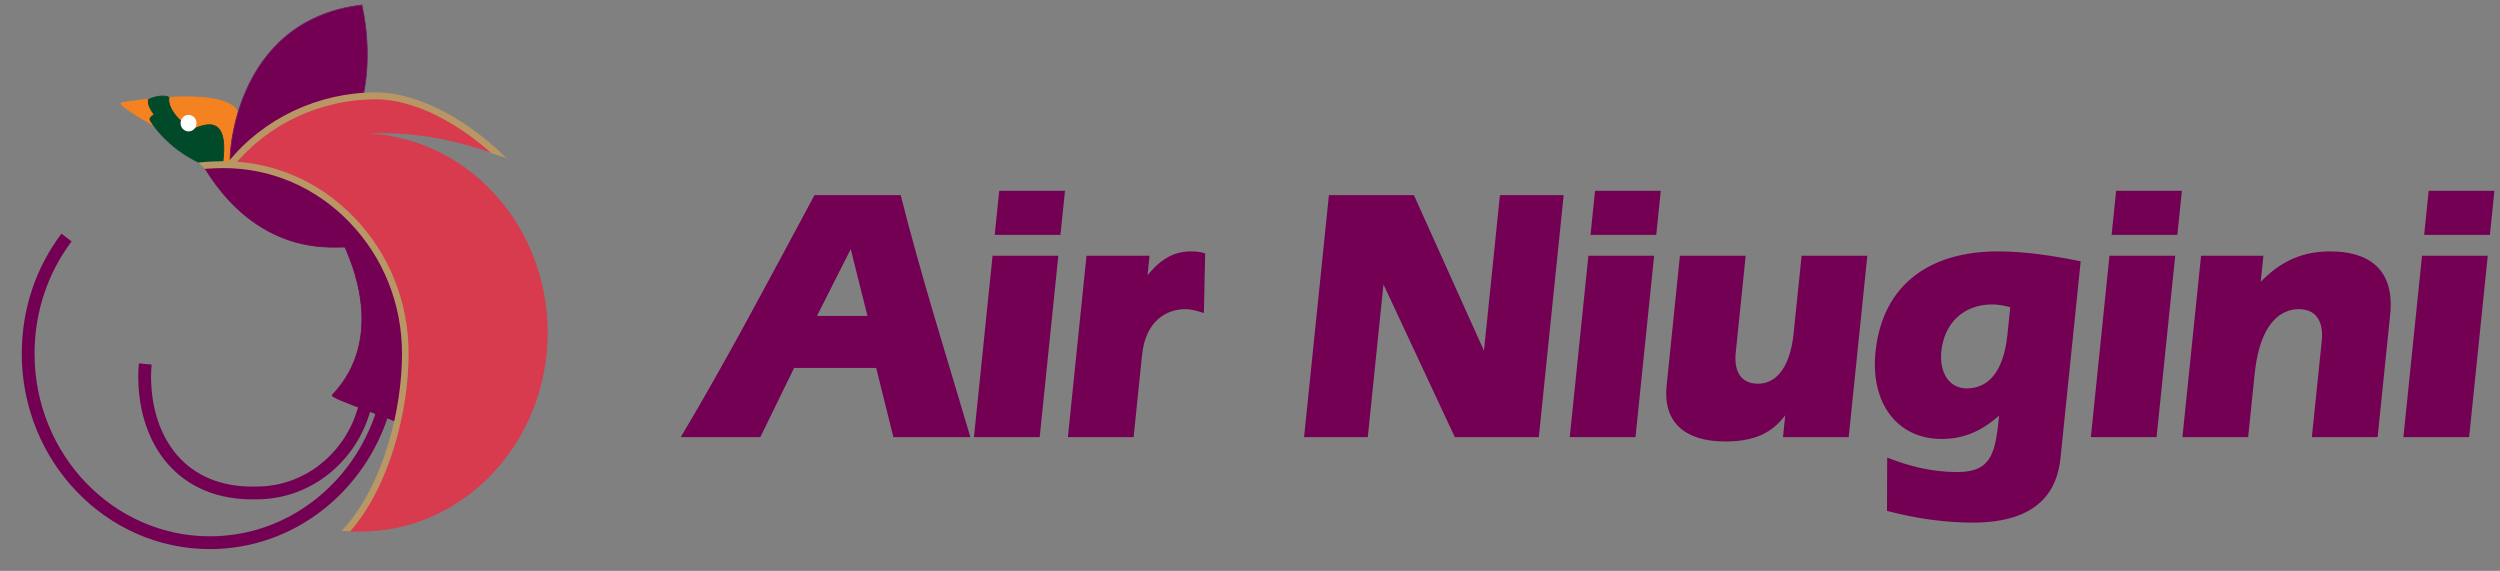 <?xml version="1.0" encoding="utf-8"?>
<!-- Generator: Adobe Illustrator 16.0.0, SVG Export Plug-In . SVG Version: 6.00 Build 0)  -->
<!DOCTYPE svg PUBLIC "-//W3C//DTD SVG 1.1//EN" "http://www.w3.org/Graphics/SVG/1.1/DTD/svg11.dtd">
<svg version="1.1" id="Layer_1" xmlns="http://www.w3.org/2000/svg" xmlns:xlink="http://www.w3.org/1999/xlink" x="0px" y="0px"
	 width="288.057px" height="65.777px" viewBox="0 0 288.057 65.777" enable-background="new 0 0 288.057 65.777"
	 xml:space="preserve">
<rect x="0" y="0" width="288.057" height="65.777" fill="#808080" stroke="none"/>
<g>
	<defs>
		<rect id="SVGID_1_" width="288.057" height="65.777"/>
	</defs>
	<clipPath id="SVGID_2_">
		<use xlink:href="#SVGID_1_"  overflow="visible"/>
	</clipPath>
	<path clip-path="url(#SVGID_2_)" fill="none" stroke="#740054" stroke-width="1.474" stroke-miterlimit="3.864" d="M44.121,47.407
		c-2.722,8.784-10.632,15.125-19.938,15.125c-11.562,0-20.938-9.777-20.938-21.78c0-5.058,1.629-9.68,4.42-13.382"/>
	<path clip-path="url(#SVGID_2_)" fill="none" stroke="#740054" stroke-width="1.474" stroke-miterlimit="3.864" d="M42.05,46.826
		c-1.466,5.735-6.491,9.971-12.47,9.971c-8.665,0.253-12.912-6.026-12.912-13.431c0-0.484,0.023-0.944,0.069-1.429"/>
	<path clip-path="url(#SVGID_2_)" fill="#F58220" d="M14.039,11.833c13.068-2.008,13.331,1.113,13.331,1.113
		s-0.838,5.881-0.838,5.953v-0.386c0,0-0.349,0.532-0.861,0.265C23.042,17.495,12.863,12.014,14.039,11.833"/>
	<path clip-path="url(#SVGID_2_)" fill="none" stroke="#F58220" stroke-width="0.095" stroke-miterlimit="3.864" d="M14.039,11.833
		c13.068-2.008,13.331,1.113,13.331,1.113s-0.838,5.881-0.838,5.953v-0.386c0,0-0.349,0.532-0.861,0.265
		C23.042,17.495,12.863,12.014,14.039,11.833z"/>
	<path clip-path="url(#SVGID_2_)" fill="#004A2A" d="M25.858,18.821c0,0-0.186-0.067-0.163-0.309
		c0.791-6.582-3.607-3.291-3.862-3.509c-0.488,0-0.884-0.411-0.884-0.919v-0.025c0,0-1.721-1.485-1.481-2.834
		c0.006-0.034-0.769-0.451-2.306,0.2c-0.068,0.028-0.308,0.602,0.6,1.763c0.046,0.025-0.535,0.291-0.489,0.605
		c0,0.073,1.872,3.263,5.99,5.078C23.31,18.895,25.858,18.821,25.858,18.821"/>
	<path clip-path="url(#SVGID_2_)" fill="none" stroke="#004A2A" stroke-width="0.095" stroke-miterlimit="3.864" d="M25.858,18.821
		c0,0-0.186-0.067-0.163-0.309c0.791-6.582-3.607-3.291-3.862-3.509c-0.488,0-0.884-0.411-0.884-0.919v-0.025
		c0,0-1.721-1.485-1.481-2.834c0.006-0.034-0.769-0.451-2.306,0.2c-0.068,0.028-0.308,0.602,0.6,1.763
		c0.046,0.025-0.535,0.291-0.489,0.605c0,0.073,1.872,3.263,5.99,5.078C23.31,18.895,25.858,18.821,25.858,18.821z"/>
	<path clip-path="url(#SVGID_2_)" fill="#740054" d="M23.67,19.48c0.093-0.388,1.326-0.509,2.094-0.509
		c11.539,0,20.938,9.753,20.938,21.78c0,2.444-0.326,5.3-0.907,7.938c-0.047-0.266-7.7-2.759-7.514-3.146
		c0.185-0.387,6.513-5.614,1.488-17.038C39.63,28.168,30.371,30.321,23.67,19.48"/>
	<path clip-path="url(#SVGID_2_)" fill="none" stroke="#740054" stroke-width="0.095" stroke-miterlimit="3.864" d="M23.67,19.48
		c0.093-0.388,1.326-0.509,2.094-0.509c11.539,0,20.938,9.753,20.938,21.78c0,2.444-0.326,5.3-0.907,7.938
		c-0.047-0.266-7.7-2.759-7.514-3.146c0.185-0.387,6.513-5.614,1.488-17.038C39.63,28.168,30.371,30.321,23.67,19.48z"/>
	<path clip-path="url(#SVGID_2_)" fill="#D83A4E" d="M39.956,61.176c4.49-4.961,6.747-13.552,6.747-20.424
		c0-11.641-9.143-21.248-20.17-21.853c3.955-4.598,10.189-7.647,16.47-7.647c5.376,0,9.935,2.856,13.704,6.316
		c-6.188-2.129-11.097-2.494-15.239-2.154c11.866,0,21.59,10.261,21.59,22.893c0,12.633-9.655,22.894-21.52,22.894
		C41.166,61.201,40.328,61.201,39.956,61.176"/>
	<path clip-path="url(#SVGID_2_)" fill="none" stroke="#D83A4E" stroke-width="0.095" stroke-miterlimit="3.864" d="M39.956,61.176
		c4.49-4.961,6.747-13.552,6.747-20.424c0-11.641-9.143-21.248-20.17-21.853c3.955-4.598,10.189-7.647,16.47-7.647
		c5.376,0,9.935,2.856,13.704,6.316c-6.188-2.129-11.097-2.494-15.239-2.154c11.866,0,21.59,10.261,21.59,22.893
		c0,12.633-9.655,22.894-21.52,22.894C41.166,61.201,40.328,61.201,39.956,61.176z"/>
	<path clip-path="url(#SVGID_2_)" fill="#740054" d="M41.701,0.58C26.648,2.347,26.369,18.753,26.533,18.609
		c7.095-6.825,15.237-7.719,15.237-7.428C41.771,11.446,43.058,6.678,41.701,0.58"/>
	<path clip-path="url(#SVGID_2_)" fill="none" stroke="#6D1F60" stroke-width="0.095" stroke-miterlimit="3.864" d="M41.701,0.58
		C26.648,2.347,26.369,18.753,26.533,18.609c7.095-6.825,15.237-7.719,15.237-7.428C41.771,11.446,43.058,6.678,41.701,0.58z"/>
	<path clip-path="url(#SVGID_2_)" fill="#FFFFFF" d="M20.948,14.192c0-0.446,0.348-0.809,0.778-0.809
		c0.428,0,0.776,0.363,0.776,0.809c0,0.446-0.348,0.808-0.776,0.808C21.296,15,20.948,14.638,20.948,14.192"/>
	
		<ellipse clip-path="url(#SVGID_2_)" fill="none" stroke="#FFFFFF" stroke-width="0.283" stroke-miterlimit="3.864" cx="21.725" cy="14.192" rx="0.777" ry="0.809"/>
	<path clip-path="url(#SVGID_2_)" fill="#B99765" d="M58.331,18.2c-3.676-3.669-9.528-7.552-15.057-7.552
		c-6.576,0-12.921,2.992-16.973,8.006l0.584,0.512c3.909-4.837,10.036-7.725,16.389-7.725c4.742,0,9.767,3.015,13.329,6.199
		L58.331,18.2z"/>
	<path clip-path="url(#SVGID_2_)" fill="#B99765" d="M46.321,40.751c0,6.336-2.081,15.027-6.73,20.17l-0.254,0.243l0.999,0.075
		c4.655-5.325,6.748-14.084,6.748-20.488c0-5.916-2.219-11.482-6.248-15.674c-4.031-4.193-9.383-6.502-15.072-6.502
		c-0.707,0-2.055,0.047-2.838,0.153l0.018,0.14l0.031,0.002l0.664,0.582c0.676-0.053,1.533-0.084,2.125-0.084
		c5.485,0,10.646,2.226,14.533,6.27C44.182,29.68,46.321,35.046,46.321,40.751"/>
	<path clip-path="url(#SVGID_2_)" fill="#740054" d="M78.593,50.284C83.958,41.267,88.895,31.88,93.9,22.573h9.813
		c2.298,9.099,5.264,18.529,7.982,27.711h-8.686l-1.983-7.978h-9.581l-3.896,7.978H78.593z M100.065,36.491l-1.989-7.936h-0.078
		l-4.009,7.936H100.065z"/>
	<path clip-path="url(#SVGID_2_)" fill="none" stroke="#740054" stroke-width="0.175" stroke-miterlimit="3.864" d="M78.593,50.284
		C83.958,41.267,88.895,31.88,93.9,22.573h9.813c2.298,9.099,5.264,18.529,7.982,27.711h-8.686l-1.983-7.978h-9.581l-3.896,7.978
		H78.593z M100.065,36.491l-1.989-7.936h-0.078l-4.009,7.936H100.065z"/>
	<path clip-path="url(#SVGID_2_)" fill="#740054" d="M114.446,29.552h7.4l-2.129,20.732h-7.4L114.446,29.552z M115.213,22.075h7.4
		l-0.503,4.902h-7.399L115.213,22.075z"/>
	<path clip-path="url(#SVGID_2_)" fill="none" stroke="#740054" stroke-width="0.175" stroke-miterlimit="3.864" d="M114.446,29.552
		h7.4l-2.129,20.732h-7.4L114.446,29.552z M115.213,22.075h7.4l-0.503,4.902h-7.399L115.213,22.075z"/>
	<path clip-path="url(#SVGID_2_)" fill="#740054" d="M132.126,31.795l0.07,0.084c1.338-1.663,2.822-2.825,5.002-2.825
		c0.507,0,1.086,0.041,1.575,0.207l-0.141,6.688c-0.68-0.208-1.36-0.416-2.021-0.416c-2.338,0-4.706,1.455-5.107,5.359l-0.964,9.391
		h-7.399l2.129-20.732h7.087L132.126,31.795z"/>
	<path clip-path="url(#SVGID_2_)" fill="none" stroke="#740054" stroke-width="0.175" stroke-miterlimit="3.864" d="M132.126,31.795
		l0.07,0.084c1.338-1.663,2.822-2.825,5.002-2.825c0.507,0,1.086,0.041,1.575,0.207l-0.141,6.688
		c-0.68-0.208-1.36-0.416-2.021-0.416c-2.338,0-4.706,1.455-5.107,5.359l-0.964,9.391h-7.399l2.129-20.732h7.087L132.126,31.795z"/>
	<polygon clip-path="url(#SVGID_2_)" fill="#740054" points="153.201,22.573 162.859,22.573 170.978,40.604 171.057,40.604 
		172.906,22.573 180.073,22.573 177.228,50.284 167.687,50.284 159.417,32.585 159.339,32.585 157.521,50.284 150.356,50.284 	"/>
	<polygon clip-path="url(#SVGID_2_)" fill="none" stroke="#740054" stroke-width="0.175" stroke-miterlimit="3.864" points="
		153.201,22.573 162.859,22.573 170.978,40.604 171.057,40.604 172.906,22.573 180.073,22.573 177.228,50.284 167.687,50.284 
		159.417,32.585 159.339,32.585 157.521,50.284 150.356,50.284 	"/>
	<path clip-path="url(#SVGID_2_)" fill="#740054" d="M183.097,29.552h7.4l-2.13,20.732h-7.399L183.097,29.552z M183.863,22.075h7.4
		l-0.503,4.902h-7.401L183.863,22.075z"/>
	<path clip-path="url(#SVGID_2_)" fill="none" stroke="#740054" stroke-width="0.175" stroke-miterlimit="3.864" d="M183.097,29.552
		h7.4l-2.13,20.732h-7.399L183.097,29.552z M183.863,22.075h7.4l-0.503,4.902h-7.401L183.863,22.075z"/>
	<path clip-path="url(#SVGID_2_)" fill="#740054" d="M205.815,47.583l-0.086,0.082c-1.684,2.368-3.979,3.117-6.939,3.117
		c-4.676,0-7.092-2.244-6.674-6.315l1.53-14.915h7.4l-1.139,11.092c-0.209,2.036,0.52,3.655,2.661,3.655
		c1.986,0,3.755-1.661,4.188-5.897l0.909-8.85h7.398l-2.129,20.732h-7.396L205.815,47.583z"/>
	<path clip-path="url(#SVGID_2_)" fill="none" stroke="#740054" stroke-width="0.175" stroke-miterlimit="3.864" d="M205.815,47.583
		l-0.086,0.082c-1.684,2.368-3.979,3.117-6.939,3.117c-4.676,0-7.092-2.244-6.674-6.315l1.53-14.915h7.4l-1.139,11.092
		c-0.209,2.036,0.52,3.655,2.661,3.655c1.986,0,3.755-1.661,4.188-5.897l0.909-8.85h7.398l-2.129,20.732h-7.396L205.815,47.583z"/>
	<path clip-path="url(#SVGID_2_)" fill="#740054" d="M217.536,52.858c2.398,0.914,4.936,1.62,8.012,1.62
		c4.206,0,4.471-2.576,4.905-6.812c-2.104,1.911-4.146,2.824-6.753,2.824c-5.025,0-8.111-4.069-7.512-9.929
		c0.802-7.808,6.323-11.506,13.995-11.506c3.193,0,6.335,0.497,9.465,1.121l-2.319,22.599c-0.351,3.407-2.196,7.354-10.024,7.354
		c-3.312,0-6.609-0.498-9.795-1.33L217.536,52.858z M231.721,35.327c-0.797-0.208-1.485-0.333-2.185-0.333
		c-3.351,0-5.602,2.202-5.938,5.483c-0.248,2.411,0.876,4.363,3.02,4.363c2.258,0,4.289-1.578,4.771-6.272L231.721,35.327z"/>
	<path clip-path="url(#SVGID_2_)" fill="none" stroke="#740054" stroke-width="0.175" stroke-miterlimit="3.864" d="M217.536,52.858
		c2.398,0.914,4.936,1.62,8.012,1.62c4.206,0,4.471-2.576,4.905-6.812c-2.104,1.911-4.146,2.824-6.753,2.824
		c-5.025,0-8.111-4.069-7.512-9.929c0.802-7.808,6.323-11.506,13.995-11.506c3.193,0,6.335,0.497,9.465,1.121l-2.319,22.599
		c-0.351,3.407-2.196,7.354-10.024,7.354c-3.312,0-6.609-0.498-9.795-1.33L217.536,52.858z M231.721,35.327
		c-0.797-0.208-1.485-0.333-2.185-0.333c-3.351,0-5.602,2.202-5.938,5.483c-0.248,2.411,0.876,4.363,3.02,4.363
		c2.258,0,4.289-1.578,4.771-6.272L231.721,35.327z"/>
	<path clip-path="url(#SVGID_2_)" fill="#740054" d="M243.139,29.552h7.398l-2.129,20.732h-7.397L243.139,29.552z M243.906,22.075
		h7.4l-0.503,4.902h-7.401L243.906,22.075z"/>
	<path clip-path="url(#SVGID_2_)" fill="none" stroke="#740054" stroke-width="0.175" stroke-miterlimit="3.864" d="M243.139,29.552
		h7.398l-2.129,20.732h-7.397L243.139,29.552z M243.906,22.075h7.4l-0.503,4.902h-7.401L243.906,22.075z"/>
	<path clip-path="url(#SVGID_2_)" fill="#740054" d="M260.391,32.543l0.07,0.083c2.532-2.659,5.119-3.572,8.039-3.572
		c4.205,0,7.363,1.869,6.817,7.185l-1.441,14.043h-7.4l1.136-11.051c0.187-1.828-0.399-3.698-2.736-3.698
		c-1.987,0-4.55,1.455-5.173,7.521l-0.742,7.229h-7.398l2.128-20.731h7.009L260.391,32.543z"/>
	<path clip-path="url(#SVGID_2_)" fill="none" stroke="#740054" stroke-width="0.175" stroke-miterlimit="3.864" d="M260.391,32.543
		l0.07,0.083c2.532-2.659,5.119-3.572,8.039-3.572c4.205,0,7.363,1.869,6.817,7.185l-1.441,14.043h-7.4l1.136-11.051
		c0.187-1.828-0.399-3.698-2.736-3.698c-1.987,0-4.55,1.455-5.173,7.521l-0.742,7.229h-7.398l2.128-20.731h7.009L260.391,32.543z"/>
	<path clip-path="url(#SVGID_2_)" fill="#740054" d="M279.151,29.552h7.399l-2.129,20.732h-7.398L279.151,29.552z M279.919,22.075
		h7.4l-0.504,4.902h-7.4L279.919,22.075z"/>
	<path clip-path="url(#SVGID_2_)" fill="none" stroke="#740054" stroke-width="0.175" stroke-miterlimit="3.864" d="M279.151,29.552
		h7.399l-2.129,20.732h-7.398L279.151,29.552z M279.919,22.075h7.4l-0.504,4.902h-7.4L279.919,22.075z"/>
</g>
</svg>
